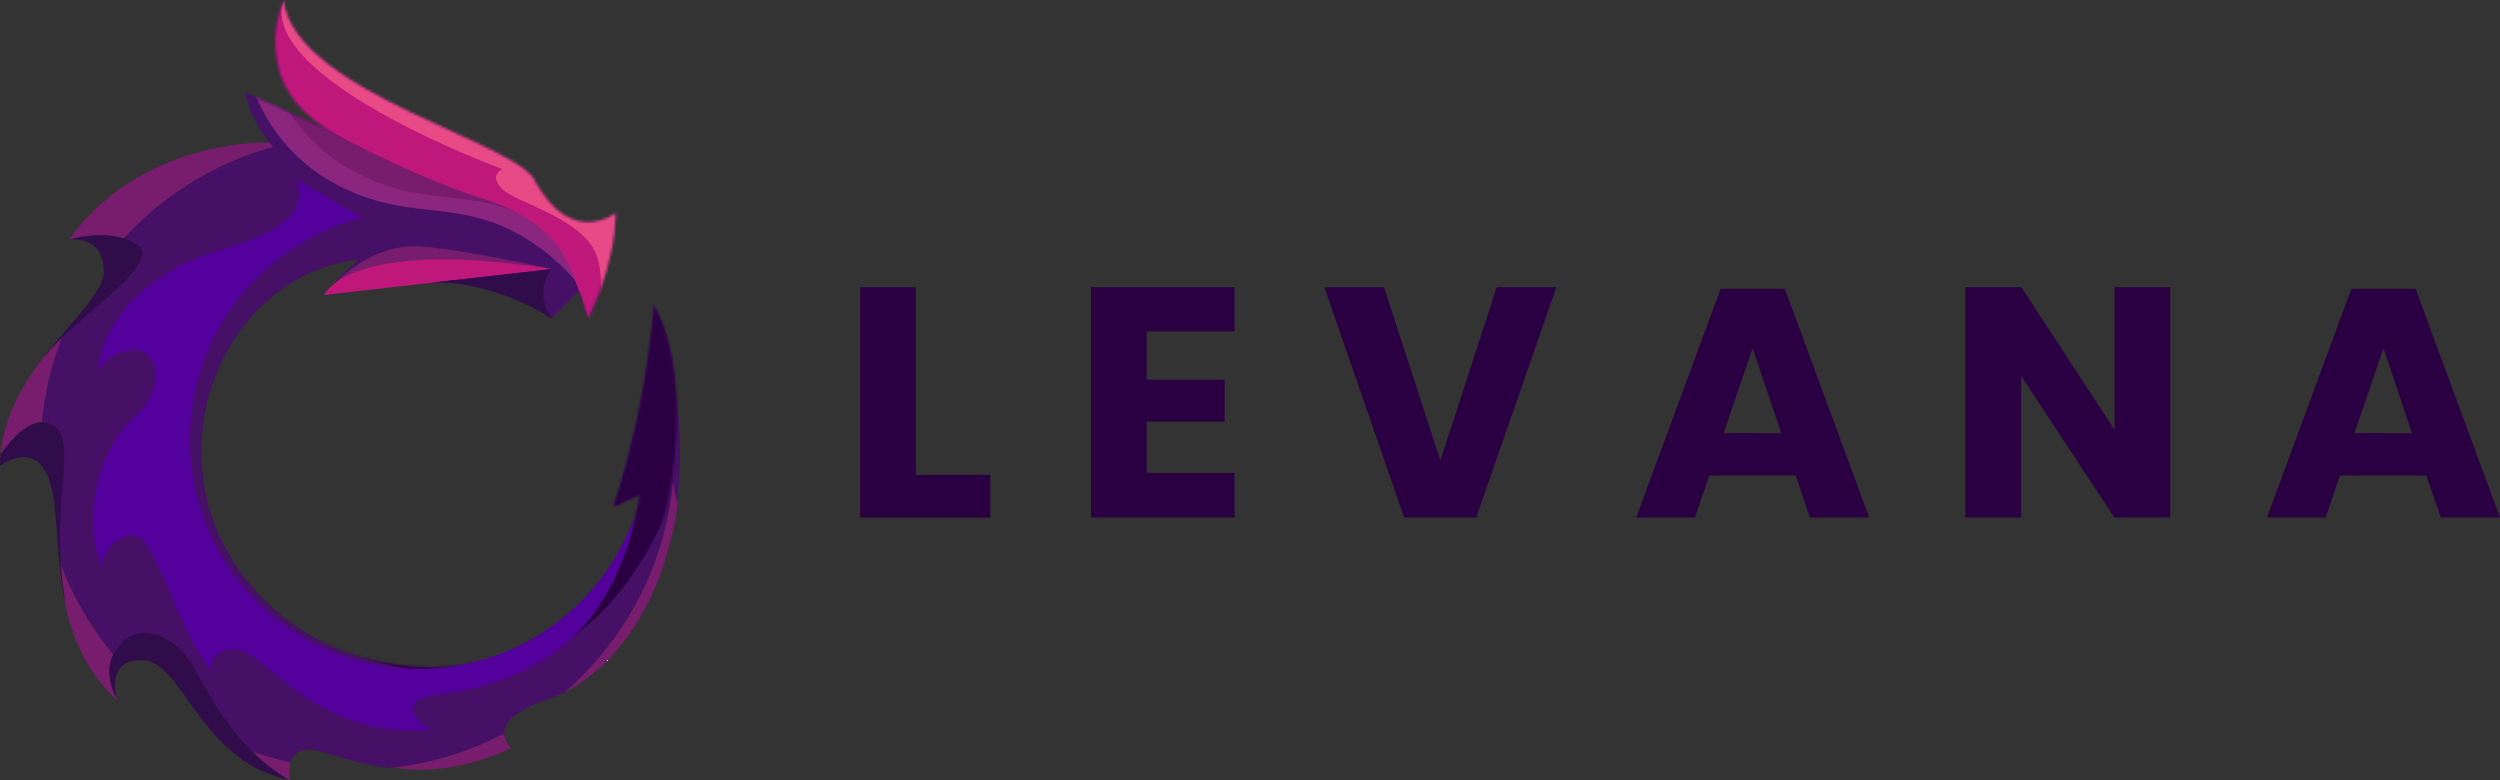 <svg width="1000" height="312" viewBox="0 0 1000 312" fill="none" xmlns="http://www.w3.org/2000/svg">
<rect x="0" y="0" width="1000" height="312" fill="#333333" stroke="none"/>
<g clip-path="url(#clip0_7555_311)">
<path d="M366.36 189.938H396.094V207.052H344.066V114.9H366.36V189.938Z" fill="#2B0042"/>
<path d="M458.671 132.593V151.879H489.867V168.691H458.671V189.162H493.817V207.013H436.377V114.861H493.817V132.593H458.671Z" fill="#2B0042"/>
<path d="M553.589 114.861L576.147 184.198L598.704 114.861H622.565L590.487 207.013H561.674L529.728 114.861H553.589Z" fill="#2B0042"/>
<path d="M718.261 190.202H683.707L677.965 207.013H654.473L688.25 115.519H713.928L747.692 207.013H723.989L718.261 190.202ZM712.519 173.259L701.05 139.321L689.448 173.219L712.519 173.259Z" fill="#2B0042"/>
<path d="M868.065 207.013H845.771L808.478 150.405V207.013H786.157V114.861H808.544L845.837 171.955V114.861H868.065V207.013Z" fill="#2B0042"/>
<path d="M970.516 190.202H935.988L930.247 207.013H906.78L940.558 115.519H966.236L1000 207.013H976.297L970.516 190.202ZM964.774 173.259L953.397 139.321L941.795 173.219L964.774 173.259Z" fill="#2B0042"/>
<path d="M155.834 307.147H155.242C158.463 306.792 162.302 307.858 165.588 307.91C169.542 307.975 173.495 307.764 177.42 307.279C186.807 306.077 195.936 303.354 204.448 299.218L204.12 298.889C202.65 297.393 201.8 295.396 201.74 293.3C187.466 300.815 171.882 305.517 155.834 307.147Z" fill="#781C6D"/>
<path d="M45.288 261.764C36.311 250.952 29.202 238.716 24.255 225.561C24.478 229.019 24.833 232.596 25.385 236.292C25.385 236.515 25.385 236.739 25.477 236.949C25.67 238.282 25.801 239.531 25.872 240.697C28.737 254.518 34.403 268.603 46.813 280.149C46.813 280.149 46.721 279.873 46.603 279.386C46.597 279.356 46.597 279.325 46.603 279.294C45.249 276.743 41.7 269.102 45.288 261.764Z" fill="#781C6D"/>
<path d="M116.146 304.872C111.01 303.786 105.951 302.363 101.002 300.612C105.19 304.845 109.893 308.534 115.002 311.592L115.475 311.869L116.08 312C116.085 311.934 116.085 311.868 116.08 311.803C115.574 309.518 115.596 307.147 116.146 304.872Z" fill="#781C6D"/>
<path d="M49.548 95.382C66.687 76.632 89.074 63.48 113.793 57.64L107.469 56.877H107.233L107.469 57.008C107.469 57.008 56.45 55.299 27.686 95.777H28.107L28.777 95.593C31.551 94.804 40.99 92.713 49.548 95.382Z" fill="#781C6D"/>
<path d="M16.827 168.881C17.919 157.265 20.627 145.859 24.872 134.992C23.216 136.583 21.704 138.109 20.39 139.568C19.93 140.107 19.483 140.62 19.075 141.133C18.626 141.725 18.115 142.268 17.55 142.751C9.202 153.639 1.538 166.553 0.21 181.703L0.565 181.256C5.022 175.115 10.885 168.96 16.827 168.881Z" fill="#781C6D"/>
<path d="M270.586 158.466L268.181 161.53L267.852 161.951L266.327 162.056L261.805 162.372C264.649 176.515 264.118 191.13 260.256 205.03C256.393 218.929 249.308 231.721 239.575 242.367C231.94 253.866 221.263 263.017 208.734 268.8C208.392 268.971 208.05 269.129 207.695 269.273C205.531 270.264 203.379 271.141 201.241 271.904L200.951 272.009C185.636 277.506 172.03 277.927 167.455 279.899C167.125 280.006 166.819 280.177 166.555 280.403C166.291 280.629 166.074 280.904 165.917 281.214C163.288 288.473 173.187 291.972 173.187 291.972C142.307 294.812 123.14 280.438 110.414 270.01C104.235 264.934 99.582 260.804 95.848 260.068C95.631 260.02 95.412 259.985 95.191 259.963C83.898 258.884 84.161 268.3 84.161 268.3C67.768 245.563 62.115 211.108 51.625 214.133C48.712 214.861 46.092 216.466 44.12 218.73C42.148 220.995 40.917 223.81 40.595 226.797C32.523 205.532 40.332 178.889 53.505 167.04C66.677 155.191 63.456 139.581 53.505 140.134C50.688 140.222 47.938 141.005 45.497 142.414C43.057 143.823 41.003 145.813 39.517 148.208C39.517 147.84 39.386 147.485 39.333 147.117L39.517 146.854C39.517 146.854 40.753 118.133 80.467 102.615C83.649 101.37 87.084 100.217 90.774 99.157C150.089 82.192 89.551 56.351 145.12 86.966L144.962 87.097C129.015 91.15 114.454 99.424 102.809 111.051C91.164 122.678 82.865 137.228 78.784 153.173C74.703 169.117 74.991 185.867 79.618 201.662C84.244 217.457 93.039 231.713 105.077 242.933C92.36 229.362 84.102 212.221 81.414 193.815C81.414 193.815 81.414 193.736 81.414 193.696C81.414 193.657 81.414 193.696 81.414 193.618C80.788 189.262 80.477 184.867 80.48 180.467C80.48 178.258 80.559 176.066 80.717 173.892V173.51C82.473 150.484 92.857 128.97 109.79 113.274C126.724 97.579 148.958 88.859 172.043 88.86C173.87 88.86 175.671 88.86 177.472 89.017L172.319 57.64C150.35 52.413 127.383 53.156 105.797 59.792C84.211 66.428 64.791 78.715 49.548 95.382C51.399 95.954 53.167 96.768 54.806 97.802C64.35 103.851 39.267 121.197 24.833 134.992C20.587 145.859 17.88 157.265 16.788 168.881C17.827 168.865 18.86 169.039 19.837 169.394C31.143 173.497 22.217 194.591 24.268 225.561C29.215 238.716 36.325 250.952 45.301 261.764C46.102 260.157 47.149 258.684 48.404 257.398C58.093 247.456 72.067 256.083 79.074 269.51C83.018 277.111 90.248 289.959 101.015 300.664C105.961 302.397 111.015 303.803 116.146 304.872C116.402 303.878 116.894 302.961 117.58 302.199C118.267 301.436 119.128 300.851 120.09 300.493L120.51 300.335C122.811 299.612 126.163 299.73 131.027 301.348C138.902 304.073 147.026 306.016 155.282 307.147C171.528 305.584 187.316 300.877 201.766 293.287C201.746 292.048 202.007 290.82 202.529 289.696C203.729 287.931 205.305 286.454 207.143 285.37C210.059 283.409 213.208 281.819 216.516 280.636C219.649 279.608 222.721 278.405 225.719 277.032C248.442 257.484 263.49 230.501 268.181 200.89C268.224 200.566 268.38 200.268 268.622 200.049C268.864 199.829 269.176 199.703 269.502 199.692C269.829 199.681 270.148 199.786 270.405 199.988C270.661 200.191 270.837 200.478 270.902 200.798V200.89C271.086 199.351 271.244 197.799 271.388 196.208C272.417 183.633 272.148 170.986 270.586 158.466Z" fill="#451065"/>
<path d="M244.925 261.948C244.662 262.225 244.399 262.514 244.123 262.79L242.979 263.948L242.546 264.395C243.361 263.606 244.149 262.79 244.925 261.948Z" fill="white"/>
<path d="M261.607 122.196C260.321 137.115 258.126 151.942 255.034 166.593C252.448 178.766 249.237 190.797 245.411 202.639L255.928 197.918C254.614 206.781 248.869 233.425 228.322 248.956C212.671 260.25 193.954 266.511 174.659 266.906H172.319C121.601 266.906 80.467 228.151 80.467 180.349C80.467 144.368 104.906 109.045 142.635 103.838C145.606 107.993 149.8 112.32 156.136 112.32C176.96 112.32 185.846 109.348 197.139 112.32C208.431 115.292 220.605 127.47 220.605 127.47L231.595 116.476L235.171 127.47C235.171 127.47 246.253 106.507 246.253 85.111C246.253 85.111 229.163 98.959 214.374 73.091C209.023 57.061 118.144 37.453 113.398 0C113.398 0 97.951 34.481 134.195 53.497L97.951 36.848C100.01 46.059 104.711 54.469 111.479 61.045C81.164 66.556 60.853 82.336 47.326 101.3C47.802 102.149 48.089 103.091 48.167 104.061C48.838 111.439 43.33 119.277 37.44 123.248C36.309 124.011 35.139 124.695 33.956 125.365C25.036 147.105 20.497 170.394 20.6 193.894C37.598 293.944 149.235 294.97 150.562 294.97C199.308 294.97 241.612 265.039 259.977 222.707C264.347 212.646 267.285 202.022 268.706 191.145C275.805 143.566 261.607 122.196 261.607 122.196Z" fill="#451065"/>
<mask id="mask0_7555_311" style="mask-type:luminance" maskUnits="userSpaceOnUse" x="20" y="0" width="251" height="295">
<path d="M268.706 191.066C275.805 143.566 261.608 122.196 261.608 122.196C260.321 137.115 258.126 151.942 255.034 166.593C252.449 178.766 249.237 190.797 245.411 202.639L255.928 197.918C254.614 206.781 248.869 233.425 228.322 248.956C212.671 260.25 193.954 266.511 174.659 266.906H172.319C121.601 266.906 80.467 228.151 80.467 180.349C80.467 144.368 104.906 109.045 142.635 103.838C145.606 107.993 149.8 112.32 156.136 112.32C176.96 112.32 185.847 109.348 197.139 112.32C208.432 115.292 220.605 127.47 220.605 127.47L231.595 116.476L235.171 127.47C235.171 127.47 246.253 106.507 246.253 85.111C246.253 85.111 229.163 98.959 214.374 73.091C209.023 57.061 118.144 37.453 113.398 0C113.398 0 97.952 34.481 134.195 53.497L97.952 36.848C100.01 46.059 104.711 54.469 111.479 61.045C25.832 76.603 19.982 174.141 20.561 193.867C37.558 293.918 149.195 294.944 150.523 294.944C199.269 294.944 241.573 265.013 259.938 222.681C264.307 212.62 267.246 201.996 268.667 191.119L268.706 191.066Z" fill="white"/>
</mask>
<g mask="url(#mask0_7555_311)">
<path d="M100.673 34.244L223.878 91.2L233.527 116.502C226.979 107.757 218.784 100.377 209.404 94.777C188.371 82.362 171.281 85.703 152.876 80.89C137.035 76.773 112.071 65.648 100.673 34.244Z" fill="#8A267E"/>
<path d="M107.982 29.207L231.187 86.149L240.824 111.451C234.28 102.706 226.09 95.326 216.714 89.726C195.68 77.312 178.59 80.652 160.185 75.852C144.344 71.723 119.38 60.598 107.982 29.207Z" fill="#781C6D"/>
<path d="M116.172 -9.245C116.172 -9.245 117.894 16.635 146.185 29.799C174.475 42.963 218.488 57.521 223.589 72.342C228.69 87.162 251.616 73.42 251.616 73.42C251.616 73.42 244.189 124.984 236.735 132.441L231.634 116.515L230.057 112.096C226.573 101.396 219.291 92.344 209.588 86.65C203.896 83.391 197.849 80.796 191.565 78.917C179.024 75.064 154.848 64.885 134.182 53.497C130.966 51.902 127.861 50.092 124.888 48.079C104.498 32.837 93.981 12.927 116.172 -9.245Z" fill="#C0177B"/>
<mask id="mask1_7555_311" style="mask-type:luminance" maskUnits="userSpaceOnUse" x="103" y="-10" width="149" height="143">
<path d="M116.172 -9.245C116.172 -9.245 117.894 16.635 146.185 29.799C174.475 42.963 218.488 57.521 223.589 72.342C228.69 87.162 251.616 73.42 251.616 73.42C251.616 73.42 244.189 124.984 236.735 132.441L231.634 116.515L230.057 112.096C226.573 101.396 219.291 92.344 209.588 86.65C203.896 83.391 197.849 80.796 191.565 78.917C179.024 75.064 154.848 64.885 134.182 53.497C130.966 51.902 127.861 50.092 124.888 48.079C104.498 32.837 93.981 12.927 116.172 -9.245Z" fill="white"/>
</mask>
<g mask="url(#mask1_7555_311)">
<path d="M235.683 128.43C235.683 128.43 243.203 120.25 239.259 104.022C235.315 87.794 206.604 81.31 200.912 75.656C195.22 70.001 200.912 67.621 200.912 67.621C200.912 67.621 85.016 25.223 118.775 -8.548C152.534 -42.319 237.734 49.63 237.734 49.63L270.691 73.302V99.932C270.691 101.97 235.683 128.43 235.683 128.43Z" fill="#E84A86"/>
</g>
<path d="M128.569 255.768C128.569 255.768 218.883 307.502 264.92 208.872C310.958 110.242 260.096 115.884 260.096 115.884L212.31 170.735L128.569 255.768Z" fill="#2B0042"/>
</g>
<path d="M197.192 112.346C197.192 112.346 170.019 111.531 129.66 117.988C129.66 117.988 142.57 100.221 161.132 93.764C179.694 87.307 197.192 112.346 197.192 112.346Z" fill="#451065"/>
<path d="M129.647 117.988C129.647 117.988 201.477 104.798 220.855 107.612C220.855 107.612 188.252 100.3 168.927 98.604C145.988 96.592 129.647 117.988 129.647 117.988Z" fill="#781C6D"/>
<path d="M220.855 107.612L129.647 117.975C129.647 117.975 139.125 94.843 220.855 107.612Z" fill="#C0177B"/>
<path d="M173.634 112.938L220.855 107.612C220.855 107.612 212.967 115.397 220.644 127.483C220.644 127.496 199.466 112.741 173.634 112.938Z" fill="#310C4A"/>
<path d="M105.077 242.933C93.039 231.713 84.244 217.457 79.618 201.662C74.991 185.867 74.703 169.117 78.784 153.173C82.865 137.228 91.164 122.678 102.809 111.051C114.454 99.423 129.015 91.149 144.962 87.097L145.12 86.965C89.551 56.324 150.089 82.191 90.774 99.156C87.076 100.208 83.64 101.361 80.467 102.615C40.753 118.133 39.517 146.788 39.517 146.788L39.333 147.051C39.333 147.419 39.452 147.774 39.517 148.142C41.003 145.747 43.057 143.757 45.497 142.348C47.938 140.939 50.689 140.156 53.505 140.068C63.456 139.516 66.651 155.139 53.505 166.974C40.359 178.81 32.471 205.466 40.595 226.731C40.93 223.756 42.166 220.955 44.137 218.704C46.109 216.452 48.721 214.857 51.625 214.133C62.142 211.174 67.768 245.694 84.175 268.235C84.175 268.235 83.912 258.819 95.204 259.897C95.425 259.919 95.645 259.954 95.862 260.002C99.595 260.752 104.249 264.868 110.427 269.944C123.153 280.373 142.32 294.746 173.2 291.906C173.2 291.906 163.248 288.408 165.93 281.149C166.087 280.839 166.304 280.563 166.568 280.337C166.832 280.111 167.138 279.94 167.468 279.833C172.963 277.519 179.707 277.414 185.505 276.23C204.041 272.416 221.446 264.316 233.948 249.771C235.975 247.409 237.858 244.928 239.588 242.341C246.851 231.192 251.857 218.727 254.325 205.65C254.325 205.782 254.233 205.913 254.18 206.045C253.457 207.912 252.773 209.78 251.919 211.581C251.064 213.383 250.131 215.329 249.198 217.184C248.264 219.038 247.489 220.537 246.568 222.155C239.639 234.015 230.131 244.165 218.749 251.852C207.367 259.539 194.402 264.566 180.815 266.562C167.227 268.557 153.365 267.469 140.255 263.379C127.144 259.289 115.122 252.301 105.077 242.933Z" fill="#53009C"/>
<path d="M225.692 277.072C226.231 276.796 226.77 276.506 227.322 276.178C248.751 264.131 262.107 240.776 267.891 217.525C269.206 212.265 270.915 206.308 270.915 200.89C270.245 197.957 269.6 195.275 269.153 192.999C266.09 225.594 250.511 255.731 225.692 277.072Z" fill="#781C6D"/>
<path d="M101.002 300.664C90.235 289.959 83.018 277.111 79.061 269.51C72.067 256.057 58.027 247.456 48.391 257.398C47.136 258.684 46.089 260.157 45.288 261.764C41.699 269.102 45.288 276.743 46.603 279.242C46.011 276.796 44.776 269.721 49.061 266.17C49.971 265.434 51.023 264.892 52.151 264.579L52.611 264.447C54.206 264.089 55.846 263.978 57.475 264.118C67.597 264.789 73.868 280.872 86.396 294.457C93.456 302.242 102.54 309.107 115.475 311.921L115.002 311.645C109.893 308.586 105.19 304.897 101.002 300.664Z" fill="#310C4A"/>
<path d="M25.438 236.292C24.886 232.596 24.531 229.019 24.307 225.561C22.256 194.591 31.183 173.497 19.877 169.394C18.9 169.039 17.866 168.865 16.827 168.881C10.885 168.96 4.996 175.115 0.565 181.216L0.21 181.703C0.079 183.228 0 184.78 0 186.345L0.381 186.069C1.698 185.14 3.124 184.376 4.627 183.794C4.969 183.662 5.311 183.531 5.679 183.413H5.889L6.744 183.189C8.449 182.698 10.258 182.703 11.96 183.204C13.662 183.705 15.186 184.68 16.354 186.016C18.258 188.308 19.608 191.008 20.298 193.907C22.348 201.271 22.506 211.779 23.558 223.443C24.034 229.272 24.846 235.068 25.99 240.802C25.928 239.636 25.797 238.387 25.596 237.054C25.49 236.739 25.464 236.489 25.438 236.292Z" fill="#310C4A"/>
<path d="M19.062 141.133C19.483 140.62 19.93 140.107 20.376 139.568C21.691 138.108 23.203 136.583 24.859 134.992C39.32 121.197 64.376 103.851 54.832 97.802C53.193 96.768 51.425 95.954 49.574 95.382C41.016 92.752 31.63 94.803 28.829 95.553L28.133 95.776C30.276 95.579 39.649 95.329 41.279 105.39C41.443 106.456 41.523 107.533 41.515 108.612C41.515 114.845 34.259 122.762 25.819 132.651C23.111 135.833 20.284 139.226 17.524 142.79C18.095 142.295 18.611 141.74 19.062 141.133Z" fill="#310C4A"/>
</g>
<defs>
<clipPath id="clip0_7555_311">
<rect width="1000" height="312" fill="white"/>
</clipPath>
</defs>
</svg>
